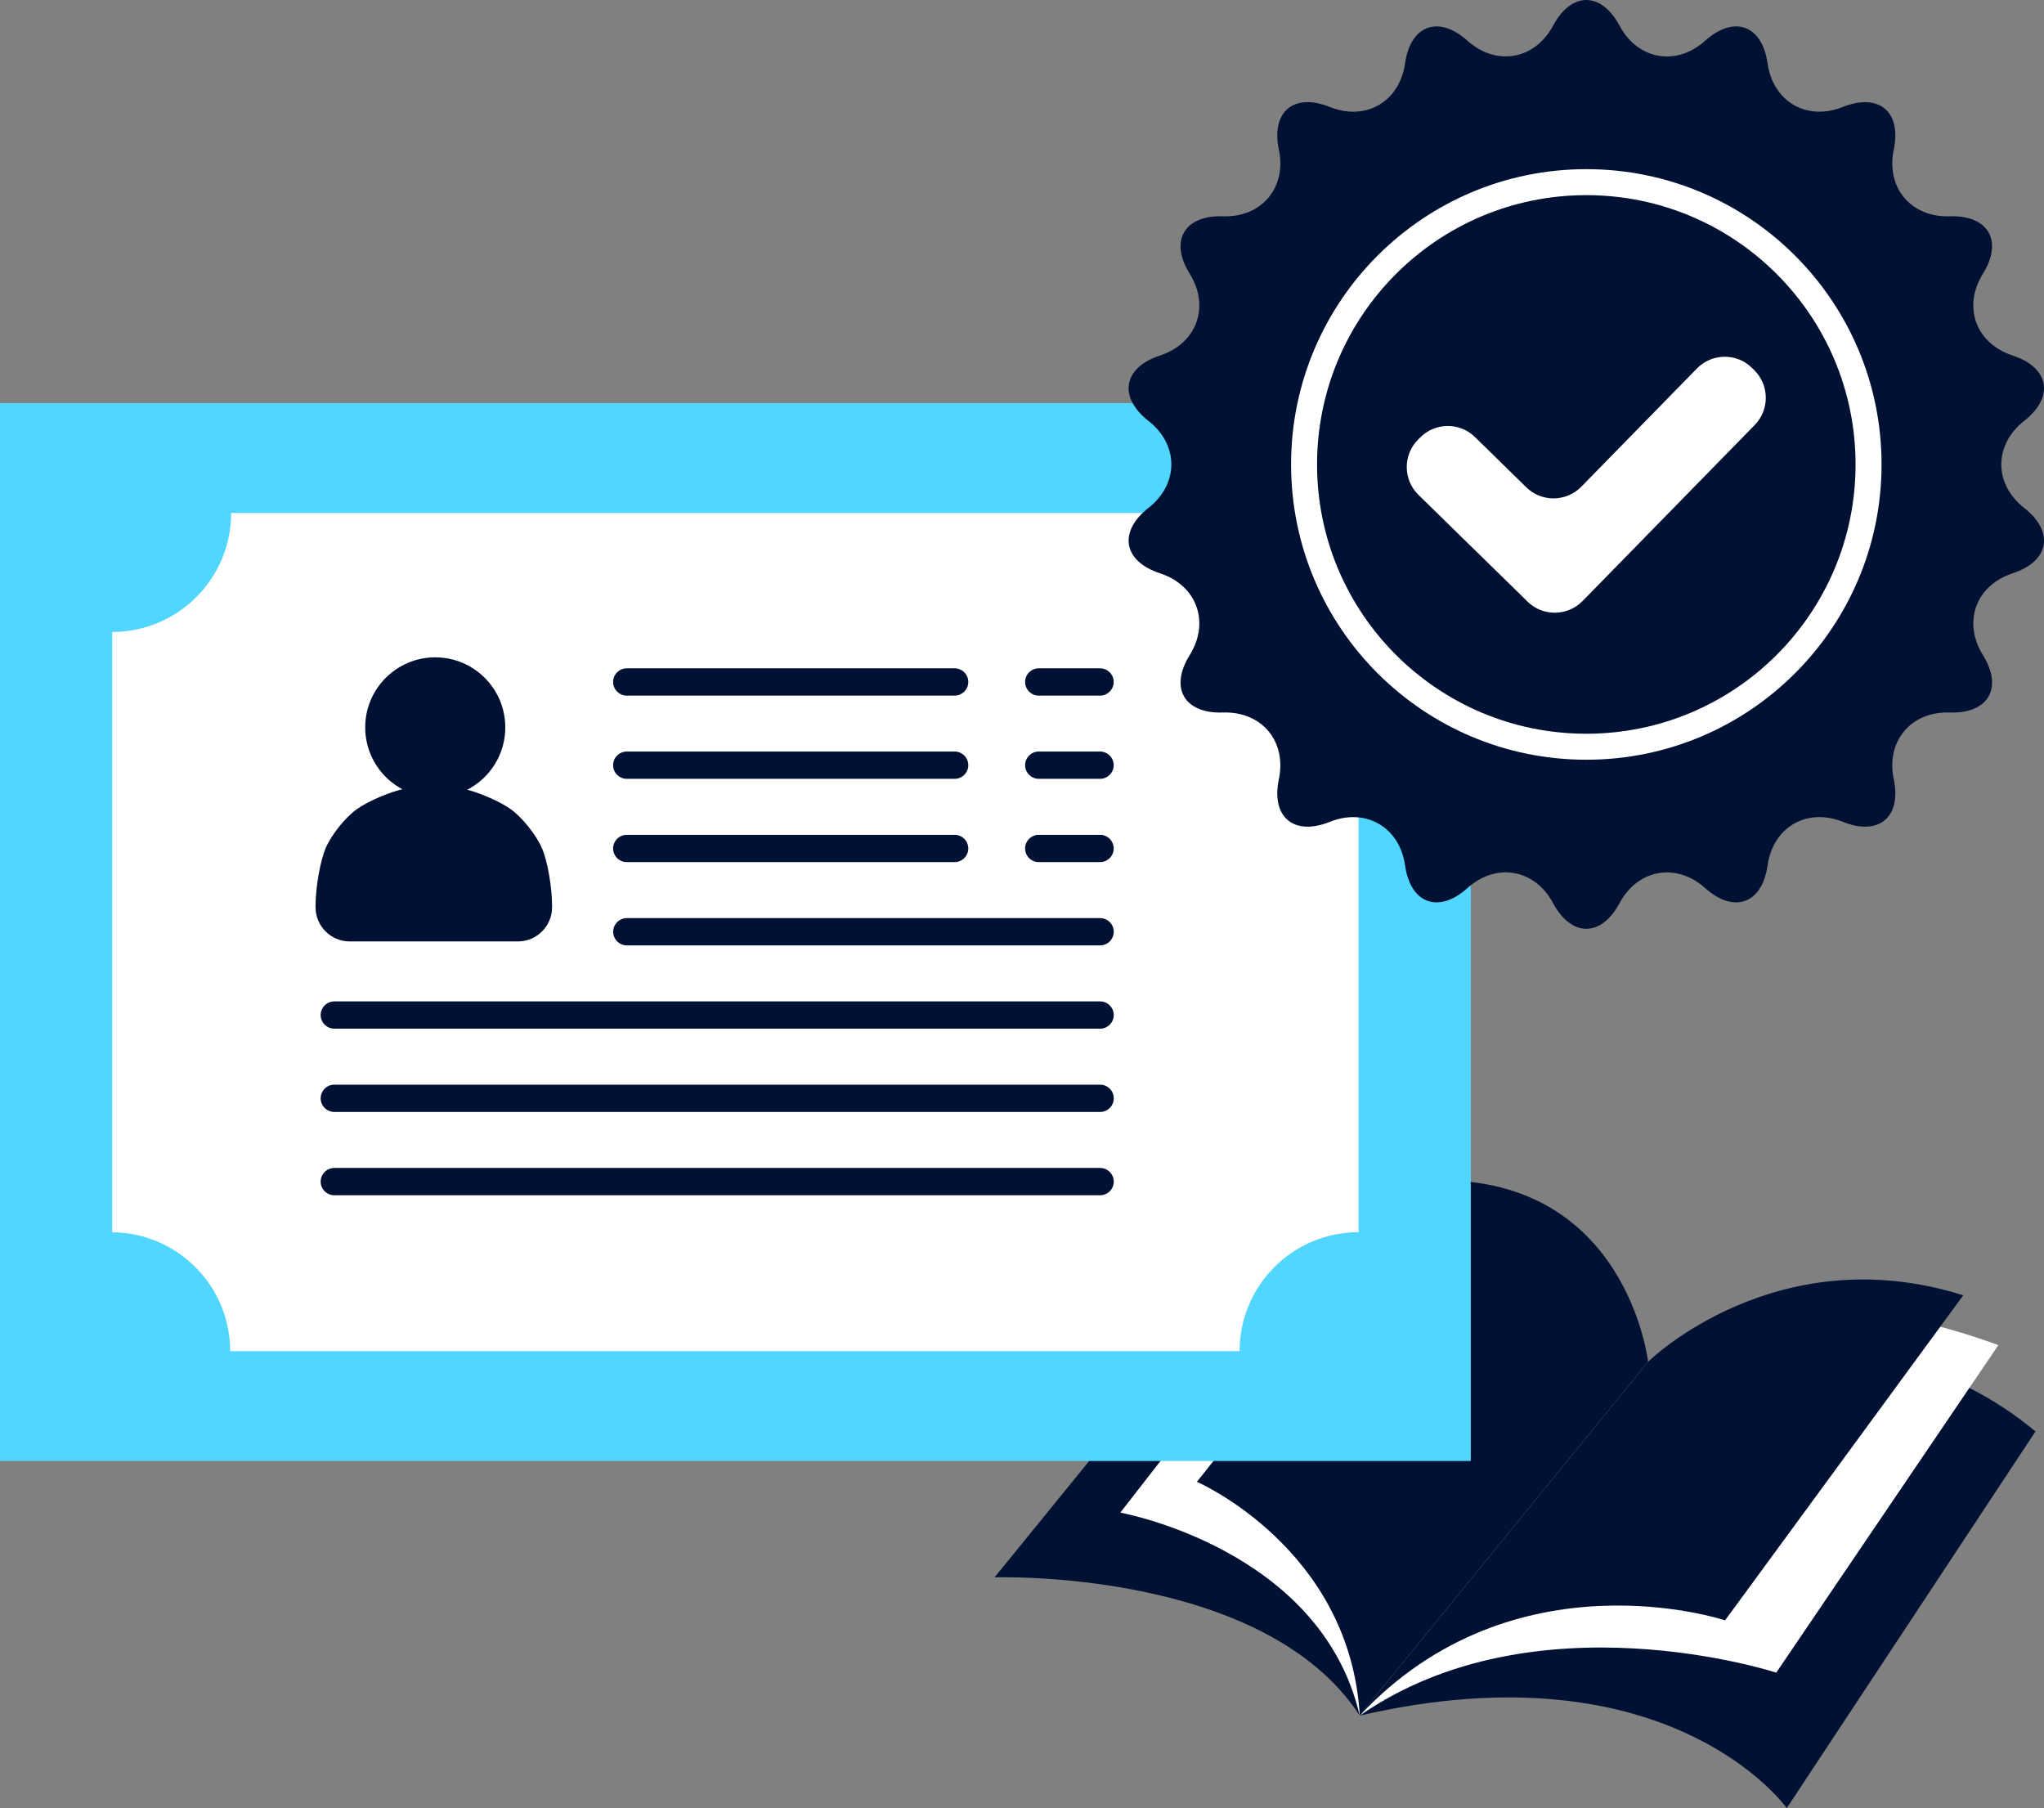 <?xml version="1.0" encoding="UTF-8"?><svg xmlns="http://www.w3.org/2000/svg" viewBox="0 0 299.71 265.07"><rect x="0" y="0" width="299.71" height="265.07" fill="#808080" stroke="none"/><defs><style>.d{fill:#fff;}.e{fill:#013;}.f{fill:#50d6ff;}</style></defs><g id="a"/><g id="b"><g id="c"><g><g><path class="e" d="M184.48,183.74l-38.65,47.51s39.46-1.34,53.55,20.27l42.28-51.88s-14.7-20.94-57.18-15.91Z"/><path class="e" d="M261.99,265.07s-17.11-24.09-62.61-13.55l42.28-51.88s32.64-9.92,56.8,10.22l-36.46,55.21Z"/><path class="d" d="M199.37,176.65l-35.1,45.11s29.46,5.29,35.1,29.76l42.28-51.88s-10.29-26.96-42.28-23Z"/><path class="d" d="M260.45,245.22s-35.36-11.57-61.07,6.3l42.28-51.88s15.35-15.57,51.36-2.44l-32.57,48.02Z"/><path class="e" d="M210.69,173.04l-35.19,44.2s22.47,9.76,23.88,34.28l42.28-51.88s-3.06-26.96-30.96-26.6Z"/><path class="e" d="M252.94,237.55s-30.87-10.29-53.57,13.97l42.28-51.88s18.73-18.41,46.22-9.74l-34.93,47.66Z"/></g><rect class="f" x="30.28" y="28.82" width="155.09" height="215.66" transform="translate(244.48 28.82) rotate(90)"/><path class="d" d="M33.76,198.09H181.76c0-9.63,7.81-17.44,17.44-17.44V92.65c-9.63,0-17.44-7.81-17.44-17.44H33.89c0,9.63-7.81,17.44-17.44,17.44v88.01c9.57,.07,17.3,7.85,17.3,17.43Z"/><g><circle class="e" cx="63.82" cy="106.64" r="10.27"/><path class="e" d="M79.46,124.35c-.81-1.91-2.85-4.47-4.53-5.69-1.68-1.21-4.92-2.6-7.19-3.07-2.28-.48-6-.48-8.27,0-2.28,.48-5.51,1.86-7.19,3.07-1.68,1.21-3.72,3.77-4.53,5.69s-1.48,5.73-1.48,8.48v.19c0,2.75,2.25,5,5,5h24.68c2.75,0,5-2.25,5-5v-.19c0-2.75-.66-6.57-1.48-8.48Z"/></g><g><path class="e" d="M227.73,3.76c2.68-5.01,7.06-5.01,9.74,0,2.68,5.01,8.33,6.01,12.56,2.21s8.35-2.29,9.15,3.33c.8,5.62,5.77,8.49,11.04,6.38s8.63,.7,7.46,6.26c-1.17,5.56,2.52,9.96,8.2,9.77,5.68-.19,7.87,3.61,4.87,8.43-3,4.82-1.04,10.22,4.36,11.98,5.4,1.77,6.16,6.08,1.69,9.59-4.47,3.51-4.47,9.25,0,12.75,4.47,3.51,3.71,7.82-1.69,9.59-5.4,1.77-7.36,7.16-4.36,11.98,3,4.82,.81,8.62-4.87,8.43-5.68-.19-9.37,4.21-8.2,9.77,1.17,5.56-2.19,8.38-7.46,6.26-5.27-2.12-10.24,.75-11.04,6.38-.8,5.62-4.92,7.12-9.15,3.33-4.23-3.79-9.88-2.79-12.56,2.21-2.68,5.01-7.06,5.01-9.74,0-2.68-5.01-8.33-6.01-12.56-2.21-4.23,3.79-8.35,2.29-9.15-3.33-.8-5.62-5.77-8.49-11.04-6.38-5.27,2.12-8.63-.7-7.46-6.26,1.17-5.56-2.52-9.96-8.2-9.77-5.68,.19-7.87-3.61-4.87-8.43,3-4.82,1.04-10.22-4.36-11.98-5.4-1.77-6.16-6.08-1.69-9.59,4.47-3.51,4.47-9.25,0-12.75-4.47-3.51-3.71-7.82,1.69-9.59,5.4-1.77,7.36-7.16,4.36-11.98-3-4.82-.81-8.62,4.87-8.43,5.68,.19,9.37-4.21,8.2-9.77-1.17-5.56,2.19-8.38,7.46-6.26,5.27,2.12,10.24-.75,11.04-6.38,.8-5.62,4.92-7.12,9.15-3.33s9.88,2.79,12.56-2.21Z"/><circle class="d" cx="232.6" cy="68.09" r="43.29"/><circle class="e" cx="232.6" cy="68.09" r="39.48"/><path class="d" d="M231.86,71.36c-2.19,2.24-5.81,2.28-8.05,.09l-7.54-7.38c-2.24-2.19-5.86-2.15-8.05,.09l-.33,.33c-2.19,2.24-2.15,5.86,.09,8.05l7.54,7.38,8.14,7.96,.33,.33c2.24,2.19,5.86,2.15,8.05-.09l.33-.33,7.96-8.14,16.97-17.35c2.19-2.24,2.15-5.86-.09-8.05l-.33-.33c-2.24-2.19-5.86-2.15-8.05,.09l-16.97,17.35Z"/></g><path class="e" d="M139.98,101.98h-48.08c-1.1,0-2-.9-2-2s.9-2,2-2h48.08c1.1,0,2,.9,2,2s-.9,2-2,2Z"/><path class="e" d="M139.98,114.18h-48.08c-1.1,0-2-.9-2-2s.9-2,2-2h48.08c1.1,0,2,.9,2,2s-.9,2-2,2Z"/><path class="e" d="M139.98,126.39h-48.08c-1.1,0-2-.9-2-2s.9-2,2-2h48.08c1.1,0,2,.9,2,2s-.9,2-2,2Z"/><path class="e" d="M161.3,101.98h-8.99c-1.1,0-2-.9-2-2s.9-2,2-2h8.99c1.1,0,2,.9,2,2s-.9,2-2,2Z"/><path class="e" d="M161.3,114.18h-8.99c-1.1,0-2-.9-2-2s.9-2,2-2h8.99c1.1,0,2,.9,2,2s-.9,2-2,2Z"/><path class="e" d="M161.3,126.39h-8.99c-1.1,0-2-.9-2-2s.9-2,2-2h8.99c1.1,0,2,.9,2,2s-.9,2-2,2Z"/><path class="e" d="M161.3,138.6H91.91c-1.1,0-2-.9-2-2s.9-2,2-2h69.4c1.1,0,2,.9,2,2s-.9,2-2,2Z"/><path class="e" d="M161.3,150.81H49.02c-1.1,0-2-.9-2-2s.9-2,2-2h112.29c1.1,0,2,.9,2,2s-.9,2-2,2Z"/><path class="e" d="M161.3,163.02H49.02c-1.1,0-2-.9-2-2s.9-2,2-2h112.29c1.1,0,2,.9,2,2s-.9,2-2,2Z"/><path class="e" d="M161.3,175.23H49.02c-1.1,0-2-.9-2-2s.9-2,2-2h112.29c1.1,0,2,.9,2,2s-.9,2-2,2Z"/></g></g></g></svg>